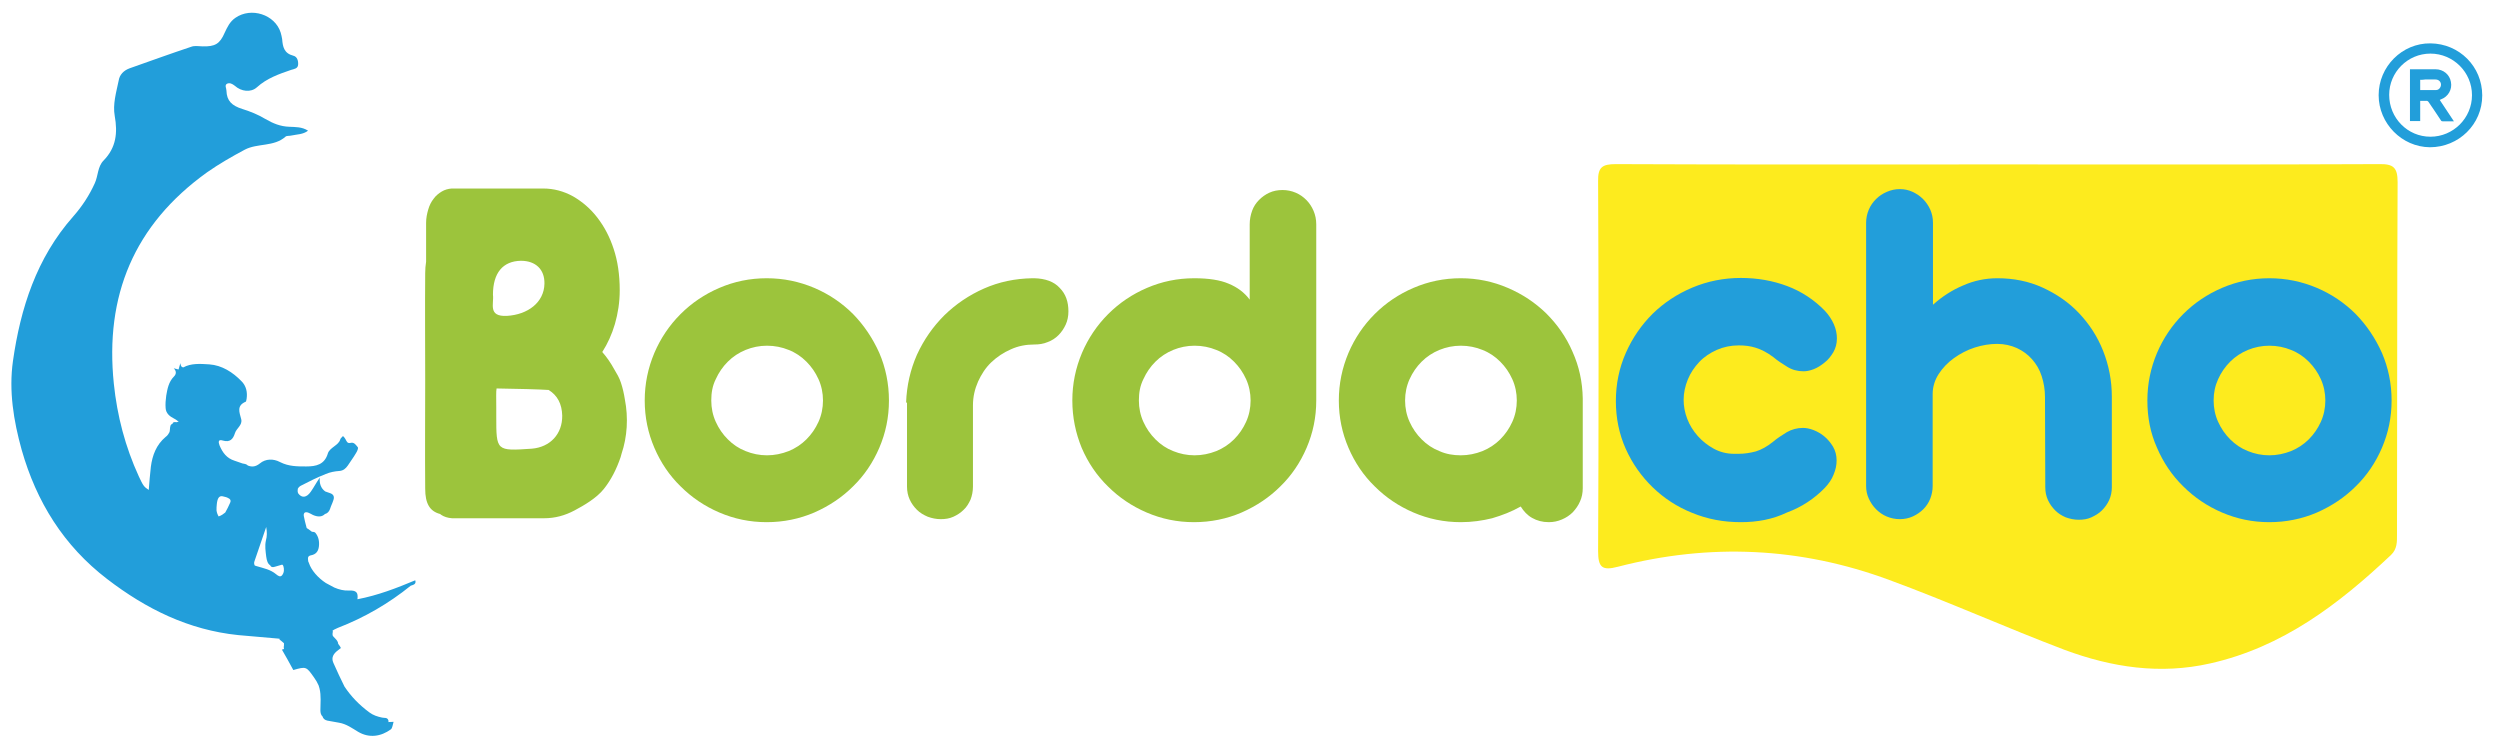 <?xml version="1.0" encoding="utf-8"?>
<!-- Generator: Adobe Illustrator 24.2.1, SVG Export Plug-In . SVG Version: 6.00 Build 0)  -->
<svg version="1.1" id="Capa_1" xmlns="http://www.w3.org/2000/svg" xmlns:xlink="http://www.w3.org/1999/xlink" x="0px" y="0px"
	 viewBox="0 0 830.2 247.5" style="enable-background:new 0 0 830.2 247.5;" xml:space="preserve">
<style type="text/css">
	.st0{fill:#229EDA;}
	.st1{fill:#12ACE3;}
	.st2{fill:#FDEB1E;}
	.st3{fill:#9CC43C;}
</style>
<g>
	<path class="st0" d="M137.9,192.7c-6.2,2.6-12.4,5-19.2,6.3c0.3-2.3-0.4-3-2.9-2.9c-1.5,0.1-3.2-0.3-4.8-1c-0.9-0.5-1.9-1-2.8-1.5
		c-2.6-1.7-4.8-4.2-5.6-6.6c0-0.1-0.1-0.3-0.2-0.4c0-0.2-0.1-0.4-0.1-0.6c-0.1-0.9,0-1.4,1-1.6c1.6-0.3,2.4-1.3,2.6-2.9
		c0.2-1.7-0.1-3.3-1.2-4.6c-0.2-0.2-0.6-0.3-0.9-0.3c-0.1,0-0.1,0-0.2,0c-0.4-0.3-0.8-0.6-1.2-0.9c-0.2-0.1-0.3-0.2-0.5-0.3
		c-0.1-0.2-0.2-0.4-0.2-0.6c-0.3-1.1-0.6-2.3-0.8-3.4c-0.1-0.5,0-0.8,0.2-1.1c0.7-0.6,2,0.3,2.8,0.7c1.8,0.8,3.1,0.6,4-0.3
		c0.8-0.2,1.4-0.8,1.7-1.7c0.3-1,0.8-1.9,1.1-2.9c0.4-1.1,0.1-1.9-1-2.3c-0.6-0.2-1.1-0.4-1.7-0.6c-1.4-1-2-2.6-1.8-4.6
		c-1.2,1.7-2,3.3-3,4.7c-1.4,2-3,2.2-4.2,0.5c-0.2-0.5-0.2-1-0.1-1.5c0.2-0.4,0.6-0.8,1-1c2.7-1.4,5.5-2.8,8.3-3.9
		c1.4-0.6,3-0.9,4.5-1c1.3-0.1,2.1-0.8,2.8-1.8c0.9-1.4,1.9-2.7,2.7-4.1c0.4-0.6,0.9-1.7,0.6-2c-0.6-0.7-1.2-1.8-2.5-1.4
		c-1,0.2-1.2-0.6-1.6-1.3c-0.2-0.4-0.5-0.7-0.8-1c-0.3,0.4-0.8,0.7-0.9,1.1c-0.3,1.1-1.2,1.7-2.1,2.4c-0.8,0.6-1.7,1.3-2,2.2
		c-1.1,3.8-3.9,4.4-7.2,4.4c-3,0-5.8,0-8.6-1.4c-0.1,0-0.1-0.1-0.2-0.1c-2.1-1.1-4.7-1.1-6.6,0.5c-1.5,1.2-2.7,1.2-4,0.7l-0.1-0.1
		c-0.4-0.4-1.1-0.5-1.7-0.6c-0.8-0.3-1.7-0.6-2.6-0.9c-2.6-0.8-4-2.7-5-5.1c-0.4-1.1-0.5-2.1,1.1-1.6c2.4,0.7,3.4-0.5,4-2.4
		c0.5-1.7,2.6-2.7,2.1-4.7c-0.6-2.3-1.6-4.5,1.5-5.8c0.2-0.1,0.2-0.7,0.3-1c0.3-2.1-0.1-4.2-1.7-5.8c-2.9-3-6.5-5.3-10.7-5.6
		c-3-0.2-6.1-0.4-8.6,1c-0.5,0-0.9-0.3-1-1.4c-0.3,0.9-0.4,1.5-0.6,2.1c-0.5-0.1-0.9-0.2-1.6-0.4c1,1,0.8,2,0.1,2.7
		c-1.8,1.8-2.2,4.1-2.6,6.4c-0.2,1.4-0.3,2.8-0.2,4.1c0.1,1.8,1.4,2.8,2.8,3.5c0.4,0.2,0.7,0.4,1.1,0.7c0,0,0,0.1,0.1,0.1
		c0,0,0.1,0,0.2,0c0,0,0.1,0,0.1,0.1c-0.3,0.2-0.4,0.3-0.6,0.3h-0.1c-0.8-0.1-1.2,0-1.3,0.5c-0.7,0.3-0.8,0.7-0.9,2.2
		c0,0.5-0.3,1-0.6,1.4c-0.2,0.3-0.5,0.6-0.8,0.8c-3.1,2.6-4.4,6.1-4.9,9.9c-0.3,2.6-0.5,5.1-0.7,7.7c-1.6-1-1.9-1.5-3.3-4.5
		c-4.5-9.8-7.2-20.1-8.3-30.8c-3-29.1,6.6-52.7,31-70.2c4-2.8,8.2-5.2,12.5-7.5c4.2-2.2,9.7-0.9,13.5-4.3c0.4-0.4,1.3-0.2,2-0.4
		c1.8-0.4,3.8-0.3,5.5-1.6c-2-1.3-4.2-1.2-6.2-1.3c-3-0.1-5.4-1.1-8-2.6c-2.3-1.4-5-2.5-7.6-3.3c-3.5-1.1-5.2-2.7-5.3-6.1
		c0-0.8-0.7-1.8,0.2-2.3c0.9-0.4,1.7,0,2.6,0.7c2.1,1.9,5.3,2.3,7.3,0.5c3.3-3,7.3-4.4,11.4-5.8c1-0.3,2.2-0.4,2.3-1.7
		c0.1-1.3-0.3-2.7-1.6-3c-3.1-0.8-3.5-3-3.7-5.5c-0.1-0.7-0.3-1.5-0.5-2.2c-1.9-6-9.8-8.5-15-4.9c-1.9,1.3-2.7,3.1-3.6,5
		c-1.6,3.7-3.2,4.6-7.3,4.5c-1.2,0-2.6-0.3-3.7,0.1c-6.9,2.3-13.8,4.8-20.6,7.2c-1.9,0.7-3.3,2.1-3.6,4.1c-0.8,3.9-2,7.8-1.3,11.7
		c1,5.6,0.5,10.5-3.7,14.8c-2,2-1.8,5.1-2.9,7.5c-1.8,4-4.2,7.7-7.2,11.1c-12.2,13.8-17.5,30.5-20,48c-1.4,9.9,0.2,19.8,2.9,29.5
		c4.9,17.2,13.9,31.8,28.4,42.9c12.9,9.9,27,16.9,43.5,18.6c4.2,0.4,8.4,0.7,12.6,1.1c0.5,0,1,0.1,1.4,0.2c-0.1,0-0.3,0.1-0.4,0.1
		c0.5,0.4,1.1,0.8,1.6,1.3c0,0.2,0,0.5,0,0.7c-0.1,0.4-0.1,0.8,0,1.2c-0.2,0.1-0.4,0.2-0.7,0.2c1.3,2.3,2.6,4.5,3.8,6.8
		c4.3-1.2,4.3-1.2,6.9,2.5c0.6,0.8,1.1,1.7,1.5,2.6c0.1,0.3,0.2,0.7,0.3,1c0.6,2.4,0.3,4.9,0.3,7.3c0,0.8,0.2,1.6,0.7,2
		c0.2,0.7,0.7,1.2,1.6,1.4c1.3,0.2,2.6,0.5,3.9,0.7c2.4,0.4,4.3,1.8,6.3,3c3.7,2.2,7.6,1.6,10.9-0.8c0.5-0.4,0.6-1.5,0.9-2.5
		c-0.8,0.1-1.3,0-1.7,0.1c0-0.2,0-0.3,0-0.5c-0.3-1.2-1.4-0.8-2.1-1c-1.5-0.3-3-0.8-4.2-1.7c-3.4-2.5-6.1-5.3-8.3-8.6
		c-1.3-2.6-2.5-5.2-3.7-7.9c-0.8-1.8,0.1-3.1,1.6-4.2c0.3-0.2,0.6-0.5,0.9-0.7c-0.2-0.5-0.6-1-0.9-1.4c0-0.6-0.4-1.2-1.1-1.9
		c-0.3-0.3-0.6-0.6-0.7-0.8c-0.1-0.4-0.1-0.9,0.1-1.5c-0.1,0-0.2,0-0.3,0c0.3-0.4,1-0.7,1.9-1.1c8.8-3.4,16.9-8.1,24.2-14
		C137.3,194.2,138.3,194,137.9,192.7z M91.3,188.2c0.8-0.2,1.6-0.5,2.4-0.7c0.2,0.1,0.3,0.2,0.4,0.5c0.3,1,0.3,2.1-0.4,3
		c-0.6,0.8-1.4,0.2-2-0.3c-1.9-1.6-4.2-2-6.5-2.7c-0.2-0.1-0.4-0.1-0.6-0.2c-0.2-0.4-0.3-0.9-0.1-1.4c1.3-3.8,2.6-7.6,3.9-11.4l0,0
		c0.3,1.7,0.3,3.1-0.1,4.5c-0.4,1.8-0.1,3.5,0.1,5.3c0.2,1.4,0.5,2.4,1.3,2.9C90,188.3,90.4,188.5,91.3,188.2z M75.1,165.1
		c0.2,0.1,0.3,0.1,0.5,0.2c0.9,0.4,1.2,0.9,0.8,1.7c-0.5,1.1-1,2.2-1.6,3.2c-0.6,0.5-1.3,1-2.2,1.3c-0.4-0.7-0.6-1.3-0.7-2
		c0-0.7,0-1.4,0.1-2.1c0.2-2,0.8-2.8,1.9-2.6C74.3,164.9,74.7,165,75.1,165.1z"/>
</g>
<g>
	<path class="st1" d="M578.1,173.4c-5.8,0-11.1-1-16.2-3.1c-5-2-9.4-4.9-13.1-8.5c-3.7-3.6-6.7-7.8-8.9-12.7s-3.3-10.2-3.3-15.9
		c0-5.7,1.1-11,3.3-16s5.2-9.3,8.9-13c3.8-3.7,8.2-6.6,13.2-8.7s10.4-3.2,16.1-3.2c5.5,0,10.6,0.9,15.4,2.7c4.8,1.8,9,4.6,12.5,8.2
		c1.3,1.4,2.3,2.9,3,4.5s1,3.2,1,4.7c0,1.7-0.4,3.2-1.2,4.6c-0.8,1.3-1.7,2.5-2.9,3.4c-1.1,0.9-2.3,1.7-3.6,2.2s-2.4,0.7-3.4,0.7
		c-2,0-3.8-0.5-5.4-1.5c-1.6-1-3.2-2-4.6-3.2c-2-1.5-3.9-2.5-5.8-3.1c-1.9-0.6-3.7-0.8-5.7-0.8c-2.6,0-5,0.5-7.3,1.5
		c-2.2,1-4.2,2.3-5.8,4s-2.9,3.6-3.8,5.8c-0.9,2.2-1.4,4.5-1.4,6.8c0,2.1,0.4,4.2,1.2,6.3s2,4,3.5,5.7s3.3,3.1,5.3,4.2
		c2,1.1,4.3,1.7,6.7,1.7c0.3,0,0.5,0,0.8,0s0.5,0,0.8,0c1.9,0,3.8-0.3,5.7-0.8c1.9-0.6,3.7-1.6,5.7-3.2c1.4-1.2,3-2.2,4.6-3.2
		c1.6-0.9,3.4-1.4,5.3-1.4c1,0,2.2,0.2,3.5,0.7s2.5,1.2,3.6,2.1c1.1,0.9,2.1,2.1,2.9,3.4c0.8,1.4,1.2,2.9,1.2,4.6
		c0,1.5-0.3,3.1-1,4.7c-0.6,1.6-1.6,3-2.9,4.4c-3.5,3.6-7.7,6.4-12.6,8.2C588.6,172.5,583.5,173.4,578.1,173.4z"/>
</g>
<g>
	<path class="st1" d="M679.1,131.8c0-2.4-0.4-4.7-1.1-6.9c-0.7-2.2-1.8-4-3.2-5.6s-3.1-2.8-5-3.7c-2-0.9-4.2-1.4-6.6-1.4
		c-2.4,0-4.9,0.4-7.4,1.2c-2.5,0.8-4.8,2-6.9,3.5c-2.1,1.5-3.8,3.3-5.1,5.3s-2,4.3-2,6.6v30.6c0,1.5-0.3,2.9-0.8,4.2
		s-1.3,2.5-2.3,3.5s-2.2,1.8-3.5,2.4s-2.8,0.9-4.3,0.9s-3-0.3-4.4-0.9c-1.4-0.6-2.5-1.4-3.5-2.4s-1.8-2.2-2.4-3.5
		c-0.6-1.3-0.9-2.7-0.9-4.2V74c0-1.5,0.3-3,0.9-4.4c0.6-1.4,1.4-2.5,2.4-3.5s2.2-1.8,3.6-2.4c1.4-0.6,2.8-0.9,4.3-0.9
		s2.9,0.3,4.2,0.9c1.3,0.6,2.5,1.4,3.5,2.4s1.8,2.2,2.4,3.5c0.6,1.4,0.9,2.8,0.9,4.4v27.2c3-2.7,6.4-4.9,10-6.4
		c3.6-1.6,7.4-2.4,11.4-2.4c5.4,0,10.4,1,15,3.1s8.7,4.9,12.1,8.5c3.4,3.6,6.1,7.7,8,12.5s2.9,9.9,2.9,15.3v30c0,1.5-0.3,3-0.9,4.3
		c-0.6,1.3-1.4,2.4-2.4,3.4s-2.2,1.7-3.5,2.3s-2.7,0.8-4.2,0.8s-2.9-0.3-4.3-0.8c-1.4-0.6-2.5-1.3-3.5-2.3s-1.8-2.1-2.4-3.4
		c-0.6-1.3-0.9-2.7-0.9-4.3L679.1,131.8L679.1,131.8z"/>
</g>
<g>
	<path class="st1" d="M713.1,133c0-5.6,1.1-10.8,3.2-15.8c2.1-4.9,5-9.2,8.7-12.9c3.7-3.7,8-6.6,12.9-8.7s10.1-3.2,15.7-3.2
		s10.8,1.1,15.8,3.2c4.9,2.1,9.2,5,12.9,8.7c3.6,3.7,6.5,8,8.7,12.9c2.1,4.9,3.2,10.2,3.2,15.8c0,5.6-1.1,10.8-3.2,15.7
		c-2.1,4.9-5,9.2-8.7,12.8c-3.6,3.6-7.9,6.5-12.9,8.7c-4.9,2.1-10.2,3.2-15.8,3.2s-10.8-1.1-15.7-3.2c-4.9-2.1-9.2-5-12.9-8.7
		c-3.7-3.6-6.6-7.9-8.7-12.8C714.1,143.8,713.1,138.6,713.1,133z M735.1,133c0,2.5,0.5,4.9,1.5,7.1c1,2.2,2.3,4.1,4,5.8
		s3.6,3,5.9,3.9c2.2,0.9,4.6,1.4,7.1,1.4s4.9-0.5,7.2-1.4c2.2-0.9,4.2-2.2,5.9-3.9s3-3.6,4-5.8s1.5-4.6,1.5-7.1s-0.5-4.9-1.5-7.1
		c-1-2.2-2.3-4.1-4-5.8c-1.7-1.7-3.6-3-5.9-3.9c-2.2-0.9-4.6-1.4-7.2-1.4c-2.5,0-4.9,0.5-7.1,1.4c-2.2,0.9-4.2,2.2-5.9,3.9
		c-1.7,1.7-3,3.6-4,5.8C735.6,128.1,735.1,130.4,735.1,133z"/>
</g>
<path class="st2" d="M796.2,60.5c0-4.9-1.4-6.1-6.2-6c-42.1,0.2-84.3,0.1-126.4,0.1c-42.3,0-84.6,0.1-127-0.1c-4.5,0-6,1-5.9,5.7
	c0.2,40.9,0.2,81.8,0,122.8c0,5.4,1.3,6.6,6.6,5.2c30.5-7.9,60.7-6.5,90.1,4.4c19.6,7.2,38.7,15.8,58.2,23.2
	c15.6,5.8,31.7,8.3,48.4,4.5c24-5.4,42.6-19.6,60-36c2.1-2,2-4.4,2-6.9C796.1,138.4,796,99.5,796.2,60.5z"/>
<path class="st3" d="M214.1,133c0-5.6,1.1-10.8,3.2-15.8c2.1-4.9,5-9.2,8.7-12.9c3.7-3.7,8-6.6,12.9-8.7s10.1-3.2,15.7-3.2
	s10.8,1.1,15.8,3.2c4.9,2.1,9.2,5,12.9,8.7c3.6,3.7,6.5,8,8.7,12.9c2.1,4.9,3.2,10.2,3.2,15.8c0,5.6-1.1,10.8-3.2,15.7
	s-5,9.2-8.7,12.8c-3.6,3.6-7.9,6.5-12.9,8.7c-4.9,2.1-10.2,3.2-15.8,3.2c-5.6,0-10.8-1.1-15.7-3.2c-4.9-2.1-9.2-5-12.9-8.7
	c-3.7-3.6-6.6-7.9-8.7-12.8C215.2,143.8,214.1,138.6,214.1,133z M236.2,133c0,2.5,0.5,4.9,1.5,7.1c1,2.2,2.3,4.1,4,5.8
	s3.6,3,5.9,3.9c2.2,0.9,4.6,1.4,7.1,1.4c2.5,0,4.9-0.5,7.2-1.4c2.2-0.9,4.2-2.2,5.9-3.9c1.7-1.7,3-3.6,4-5.8s1.5-4.6,1.5-7.1
	s-0.5-4.9-1.5-7.1c-1-2.2-2.3-4.1-4-5.8c-1.7-1.7-3.6-3-5.9-3.9c-2.2-0.9-4.6-1.4-7.2-1.4c-2.5,0-4.9,0.5-7.1,1.4
	c-2.2,0.9-4.2,2.2-5.9,3.9s-3,3.6-4,5.8C236.6,128.1,236.2,130.4,236.2,133z"/>
<path class="st3" d="M300.9,133.7c0.2-5.6,1.4-10.9,3.6-15.9c2.3-5,5.3-9.3,9.1-13.1c3.8-3.7,8.2-6.7,13.2-8.9
	c5-2.2,10.3-3.3,16-3.4h0.7c3.6,0.1,6.5,1.1,8.4,3.2c2,2,2.9,4.6,2.9,7.8c0,1.6-0.3,3.1-0.9,4.4s-1.4,2.5-2.4,3.5s-2.2,1.8-3.6,2.3
	c-1.4,0.6-2.9,0.8-4.4,0.8c-2.8,0-5.4,0.5-7.8,1.6c-2.5,1.1-4.6,2.5-6.5,4.3s-3.3,4-4.4,6.4c-1.1,2.5-1.7,5.1-1.7,7.9v27
	c0,1.5-0.3,3-0.8,4.3c-0.6,1.3-1.3,2.5-2.3,3.4c-1,1-2.1,1.7-3.4,2.3s-2.7,0.8-4.2,0.8s-2.9-0.3-4.3-0.8c-1.4-0.6-2.6-1.3-3.6-2.3
	s-1.8-2.1-2.4-3.4c-0.6-1.3-0.9-2.8-0.9-4.3v-27.9H300.9z"/>
<path class="st3" d="M356.1,133c0-5.6,1.1-10.8,3.2-15.8c2.1-4.9,5-9.2,8.7-12.9c3.7-3.7,8-6.6,12.9-8.7s10.1-3.2,15.7-3.2
	c4.8,0,8.6,0.6,11.4,1.8c2.9,1.2,5.2,2.9,7,5.3v-25c0-1.6,0.3-3.1,0.8-4.5s1.3-2.6,2.3-3.6s2.1-1.8,3.4-2.4s2.8-0.9,4.4-0.9
	c1.5,0,3,0.3,4.4,0.9c1.4,0.6,2.5,1.4,3.5,2.4s1.8,2.2,2.4,3.6s0.9,2.9,0.9,4.5V133c0,5.6-1.1,10.8-3.2,15.7s-5,9.2-8.7,12.8
	c-3.6,3.6-7.9,6.5-12.9,8.7c-4.9,2.1-10.2,3.2-15.8,3.2c-5.6,0-10.8-1.1-15.7-3.2c-4.9-2.1-9.2-5-12.9-8.7
	c-3.7-3.6-6.6-7.9-8.7-12.8C357.2,143.8,356.1,138.6,356.1,133z M378.2,133c0,2.5,0.5,4.9,1.5,7.1c1,2.2,2.3,4.1,4,5.8
	s3.6,3,5.9,3.9c2.2,0.9,4.6,1.4,7.1,1.4s4.9-0.5,7.2-1.4c2.2-0.9,4.2-2.2,5.9-3.9c1.7-1.7,3-3.6,4-5.8s1.5-4.6,1.5-7.1
	s-0.5-4.9-1.5-7.1c-1-2.2-2.3-4.1-4-5.8c-1.7-1.7-3.6-3-5.9-3.9c-2.2-0.9-4.6-1.4-7.2-1.4c-2.5,0-4.9,0.5-7.1,1.4s-4.2,2.2-5.9,3.9
	c-1.7,1.7-3,3.6-4,5.8C378.6,128.1,378.2,130.4,378.2,133z"/>
<path class="st3" d="M485.1,173.4c-5.6,0-10.8-1.1-15.7-3.2c-4.9-2.1-9.2-5-12.9-8.7c-3.7-3.6-6.6-7.9-8.7-12.8
	c-2.1-4.9-3.2-10.1-3.2-15.7c0-5.6,1.1-10.8,3.2-15.8c2.1-4.9,5-9.2,8.7-12.9c3.7-3.7,8-6.6,12.9-8.7s10.1-3.2,15.7-3.2
	c5.5,0,10.7,1.1,15.6,3.2s9.1,4.9,12.8,8.5c3.6,3.6,6.6,7.8,8.7,12.7c2.2,4.9,3.3,10,3.4,15.5v29.8c0,1.6-0.3,3.1-0.9,4.4
	c-0.6,1.4-1.4,2.5-2.4,3.6c-1,1-2.2,1.8-3.6,2.4s-2.8,0.9-4.4,0.9c-2.1,0-3.9-0.5-5.5-1.4s-2.8-2.2-3.8-3.8c-3,1.7-6.1,2.9-9.5,3.9
	C492.3,172.9,488.8,173.4,485.1,173.4z M485.1,151.2c2.5,0,4.9-0.5,7.2-1.4c2.2-0.9,4.2-2.2,5.9-3.9c1.7-1.7,3-3.6,4-5.8
	s1.5-4.6,1.5-7.1s-0.5-4.9-1.5-7.1c-1-2.2-2.3-4.1-4-5.8c-1.7-1.7-3.6-3-5.9-3.9c-2.2-0.9-4.6-1.4-7.2-1.4c-2.5,0-4.9,0.5-7.1,1.4
	s-4.2,2.2-5.9,3.9c-1.7,1.7-3,3.6-4,5.8c-1,2.2-1.5,4.6-1.5,7.1s0.5,4.9,1.5,7.1c1,2.2,2.3,4.1,4,5.8s3.6,3,5.9,3.9
	C480.2,150.8,482.6,151.2,485.1,151.2z"/>
<path class="st0" d="M578.1,173.4c-5.8,0-11.1-1-16.2-3.1c-5-2-9.4-4.9-13.1-8.5c-3.7-3.6-6.7-7.8-8.9-12.7s-3.3-10.2-3.3-15.9
	c0-5.7,1.1-11,3.3-16s5.2-9.3,8.9-13c3.8-3.7,8.2-6.6,13.2-8.7s10.4-3.2,16.1-3.2c5.5,0,10.6,0.9,15.4,2.7c4.8,1.8,9,4.6,12.5,8.2
	c1.3,1.4,2.3,2.9,3,4.5s1,3.2,1,4.7c0,1.7-0.4,3.2-1.2,4.6c-0.8,1.3-1.7,2.5-2.9,3.4c-1.1,0.9-2.3,1.7-3.6,2.2s-2.4,0.7-3.4,0.7
	c-2,0-3.8-0.5-5.4-1.5c-1.6-1-3.2-2-4.6-3.2c-2-1.5-3.9-2.5-5.8-3.1c-1.9-0.6-3.7-0.8-5.7-0.8c-2.6,0-5,0.5-7.3,1.5
	c-2.2,1-4.2,2.3-5.8,4s-2.9,3.6-3.8,5.8c-0.9,2.2-1.4,4.5-1.4,6.8c0,2.1,0.4,4.2,1.2,6.3s2,4,3.5,5.7s3.3,3.1,5.3,4.2
	c2,1.1,4.3,1.7,6.7,1.7c0.3,0,0.5,0,0.8,0s0.5,0,0.8,0c1.9,0,3.8-0.3,5.7-0.8c1.9-0.6,3.7-1.6,5.7-3.2c1.4-1.2,3-2.2,4.6-3.2
	c1.6-0.9,3.4-1.4,5.3-1.4c1,0,2.2,0.2,3.5,0.7s2.5,1.2,3.6,2.1c1.1,0.9,2.1,2.1,2.9,3.4c0.8,1.4,1.2,2.9,1.2,4.6
	c0,1.5-0.3,3.1-1,4.7c-0.6,1.6-1.6,3-2.9,4.4c-3.5,3.6-7.7,6.4-12.6,8.2C588.6,172.5,583.5,173.4,578.1,173.4z"/>
<path class="st0" d="M679.1,131.8c0-2.4-0.4-4.7-1.1-6.9c-0.7-2.2-1.8-4-3.2-5.6s-3.1-2.8-5-3.7c-2-0.9-4.2-1.4-6.6-1.4
	c-2.4,0-4.9,0.4-7.4,1.2c-2.5,0.8-4.8,2-6.9,3.5c-2.1,1.5-3.8,3.3-5.1,5.3s-2,4.3-2,6.6v30.6c0,1.5-0.3,2.9-0.8,4.2
	s-1.3,2.5-2.3,3.5s-2.2,1.8-3.5,2.4s-2.8,0.9-4.3,0.9s-3-0.3-4.4-0.9c-1.4-0.6-2.5-1.4-3.5-2.4s-1.8-2.2-2.4-3.5
	c-0.6-1.3-0.9-2.7-0.9-4.2V74c0-1.5,0.3-3,0.9-4.4c0.6-1.4,1.4-2.5,2.4-3.5s2.2-1.8,3.6-2.4c1.4-0.6,2.8-0.9,4.3-0.9
	s2.9,0.3,4.2,0.9c1.3,0.6,2.5,1.4,3.5,2.4s1.8,2.2,2.4,3.5c0.6,1.4,0.9,2.8,0.9,4.4v27.2c3-2.7,6.4-4.9,10-6.4
	c3.6-1.6,7.4-2.4,11.4-2.4c5.4,0,10.4,1,15,3.1s8.7,4.9,12.1,8.5c3.4,3.6,6.1,7.7,8,12.5s2.9,9.9,2.9,15.3v30c0,1.5-0.3,3-0.9,4.3
	c-0.6,1.3-1.4,2.4-2.4,3.4s-2.2,1.7-3.5,2.3s-2.7,0.8-4.2,0.8s-2.9-0.3-4.3-0.8c-1.4-0.6-2.5-1.3-3.5-2.3s-1.8-2.1-2.4-3.4
	c-0.6-1.3-0.9-2.7-0.9-4.3L679.1,131.8L679.1,131.8z"/>
<path class="st0" d="M713.1,133c0-5.6,1.1-10.8,3.2-15.8c2.1-4.9,5-9.2,8.7-12.9c3.7-3.7,8-6.6,12.9-8.7s10.1-3.2,15.7-3.2
	s10.8,1.1,15.8,3.2c4.9,2.1,9.2,5,12.9,8.7c3.6,3.7,6.5,8,8.7,12.9c2.1,4.9,3.2,10.2,3.2,15.8c0,5.6-1.1,10.8-3.2,15.7
	c-2.1,4.9-5,9.2-8.7,12.8c-3.6,3.6-7.9,6.5-12.9,8.7c-4.9,2.1-10.2,3.2-15.8,3.2s-10.8-1.1-15.7-3.2c-4.9-2.1-9.2-5-12.9-8.7
	c-3.7-3.6-6.6-7.9-8.7-12.8C714.1,143.8,713.1,138.6,713.1,133z M735.1,133c0,2.5,0.5,4.9,1.5,7.1c1,2.2,2.3,4.1,4,5.8
	s3.6,3,5.9,3.9c2.2,0.9,4.6,1.4,7.1,1.4s4.9-0.5,7.2-1.4c2.2-0.9,4.2-2.2,5.9-3.9s3-3.6,4-5.8s1.5-4.6,1.5-7.1s-0.5-4.9-1.5-7.1
	c-1-2.2-2.3-4.1-4-5.8c-1.7-1.7-3.6-3-5.9-3.9c-2.2-0.9-4.6-1.4-7.2-1.4c-2.5,0-4.9,0.5-7.1,1.4c-2.2,0.9-4.2,2.2-5.9,3.9
	c-1.7,1.7-3,3.6-4,5.8C735.6,128.1,735.1,130.4,735.1,133z"/>
<path class="st3" d="M207.5,132.6c-0.3-1.9-0.7-3.7-1.3-5.5c-0.5-1.6-1.4-3.1-2.3-4.6c-1.1-2-2.4-3.9-3.9-5.6
	c1.8-2.8,3.2-5.9,4.2-9.3c1-3.5,1.6-7.2,1.6-11.2c0-5.2-0.7-9.8-2-13.7c-1.3-4-3.1-7.4-5.4-10.4c-2.3-3-5-5.3-8.1-7.1
	c-3.1-1.7-6.4-2.6-9.9-2.6H150c-1.2,0.1-2.3,0.4-3.3,1s-2,1.4-2.7,2.4c-0.8,1-1.4,2.2-1.8,3.6c-0.4,1.4-0.7,2.8-0.7,4.4v12.9
	c-0.2,1.3-0.3,2.5-0.3,3.8c-0.1,11.7,0,23.5,0,35.2c0,12.1-0.1,24.3,0,36.4c0,4.9,1.5,7.5,5,8.4c0.1,0.1,0.1,0.1,0.2,0.2
	c1,0.7,2.3,1.1,3.7,1.2h30.6c3.6,0,6.9-0.9,10.1-2.6c3.2-1.7,7.3-4.1,9.7-7.1s4.2-6.5,5.6-10.6c0.1-0.4,0.2-0.8,0.3-1.1
	C208.3,145.1,208.7,138.7,207.5,132.6z M163.7,97.9c0-7.3,3.3-11.2,9.3-11.3c4.9,0,7.9,2.9,7.8,7.6c-0.1,6.2-5.5,10.3-12.5,10.7
	C161.9,105.2,164.1,100.8,163.7,97.9z M164.8,138.3c0-1,0-2,0-3c0-3.3-0.1-5.2,0.1-6.3c7,0.1,14.3,0.3,17.3,0.5
	c2.9,1.8,4.4,4.6,4.5,8.5c0.1,6.1-4,10.5-10.1,11C164.8,149.8,164.8,149.8,164.8,138.3z"/>
<g>
	<path class="st0" d="M789.9,31.6c0-9.5,7.8-17.3,17.2-17.2c9.6,0.1,17.2,7.7,17.2,17.3c0,9.6-7.8,17.2-17.4,17.2
		C797.6,48.8,789.9,41,789.9,31.6z M807.1,45.4c7.6,0,13.8-6.2,13.8-13.8c0-7.6-6.2-13.8-13.8-13.8c-7.6,0-13.7,6.2-13.7,13.7
		C793.4,39.2,799.5,45.4,807.1,45.4z"/>
	<path class="st0" d="M803.7,40.2c-1.2,0-2.3,0-3.4,0c0-5.7,0-11.5,0-17.2c0.1,0,0.3,0,0.4,0c2.7,0,5.4,0,8.1,0
		c2.6,0,4.7,1.8,5.1,4.2c0.5,2.5-0.9,4.9-3.3,5.8c-0.1,0-0.2,0.1-0.4,0.2c1.6,2.4,3.1,4.7,4.7,7.1c-0.5,0-1,0-1.4,0
		c-0.8,0-1.5,0-2.3,0c-0.3,0-0.5-0.1-0.6-0.3c-1.4-2.1-2.7-4.1-4.1-6.1c-0.2-0.3-0.5-0.5-0.8-0.4c-0.6,0-1.3,0-2,0
		C803.7,35.7,803.7,37.9,803.7,40.2z M803.7,26.5c0,1.2,0,2.3,0,3.4c1.8,0,3.5,0,5.3,0c0.9,0,1.6-0.9,1.6-1.8c0-1-0.8-1.7-1.8-1.7
		c-1.2,0-2.3,0-3.5,0C804.8,26.5,804.3,26.5,803.7,26.5z"/>
</g>
</svg>
